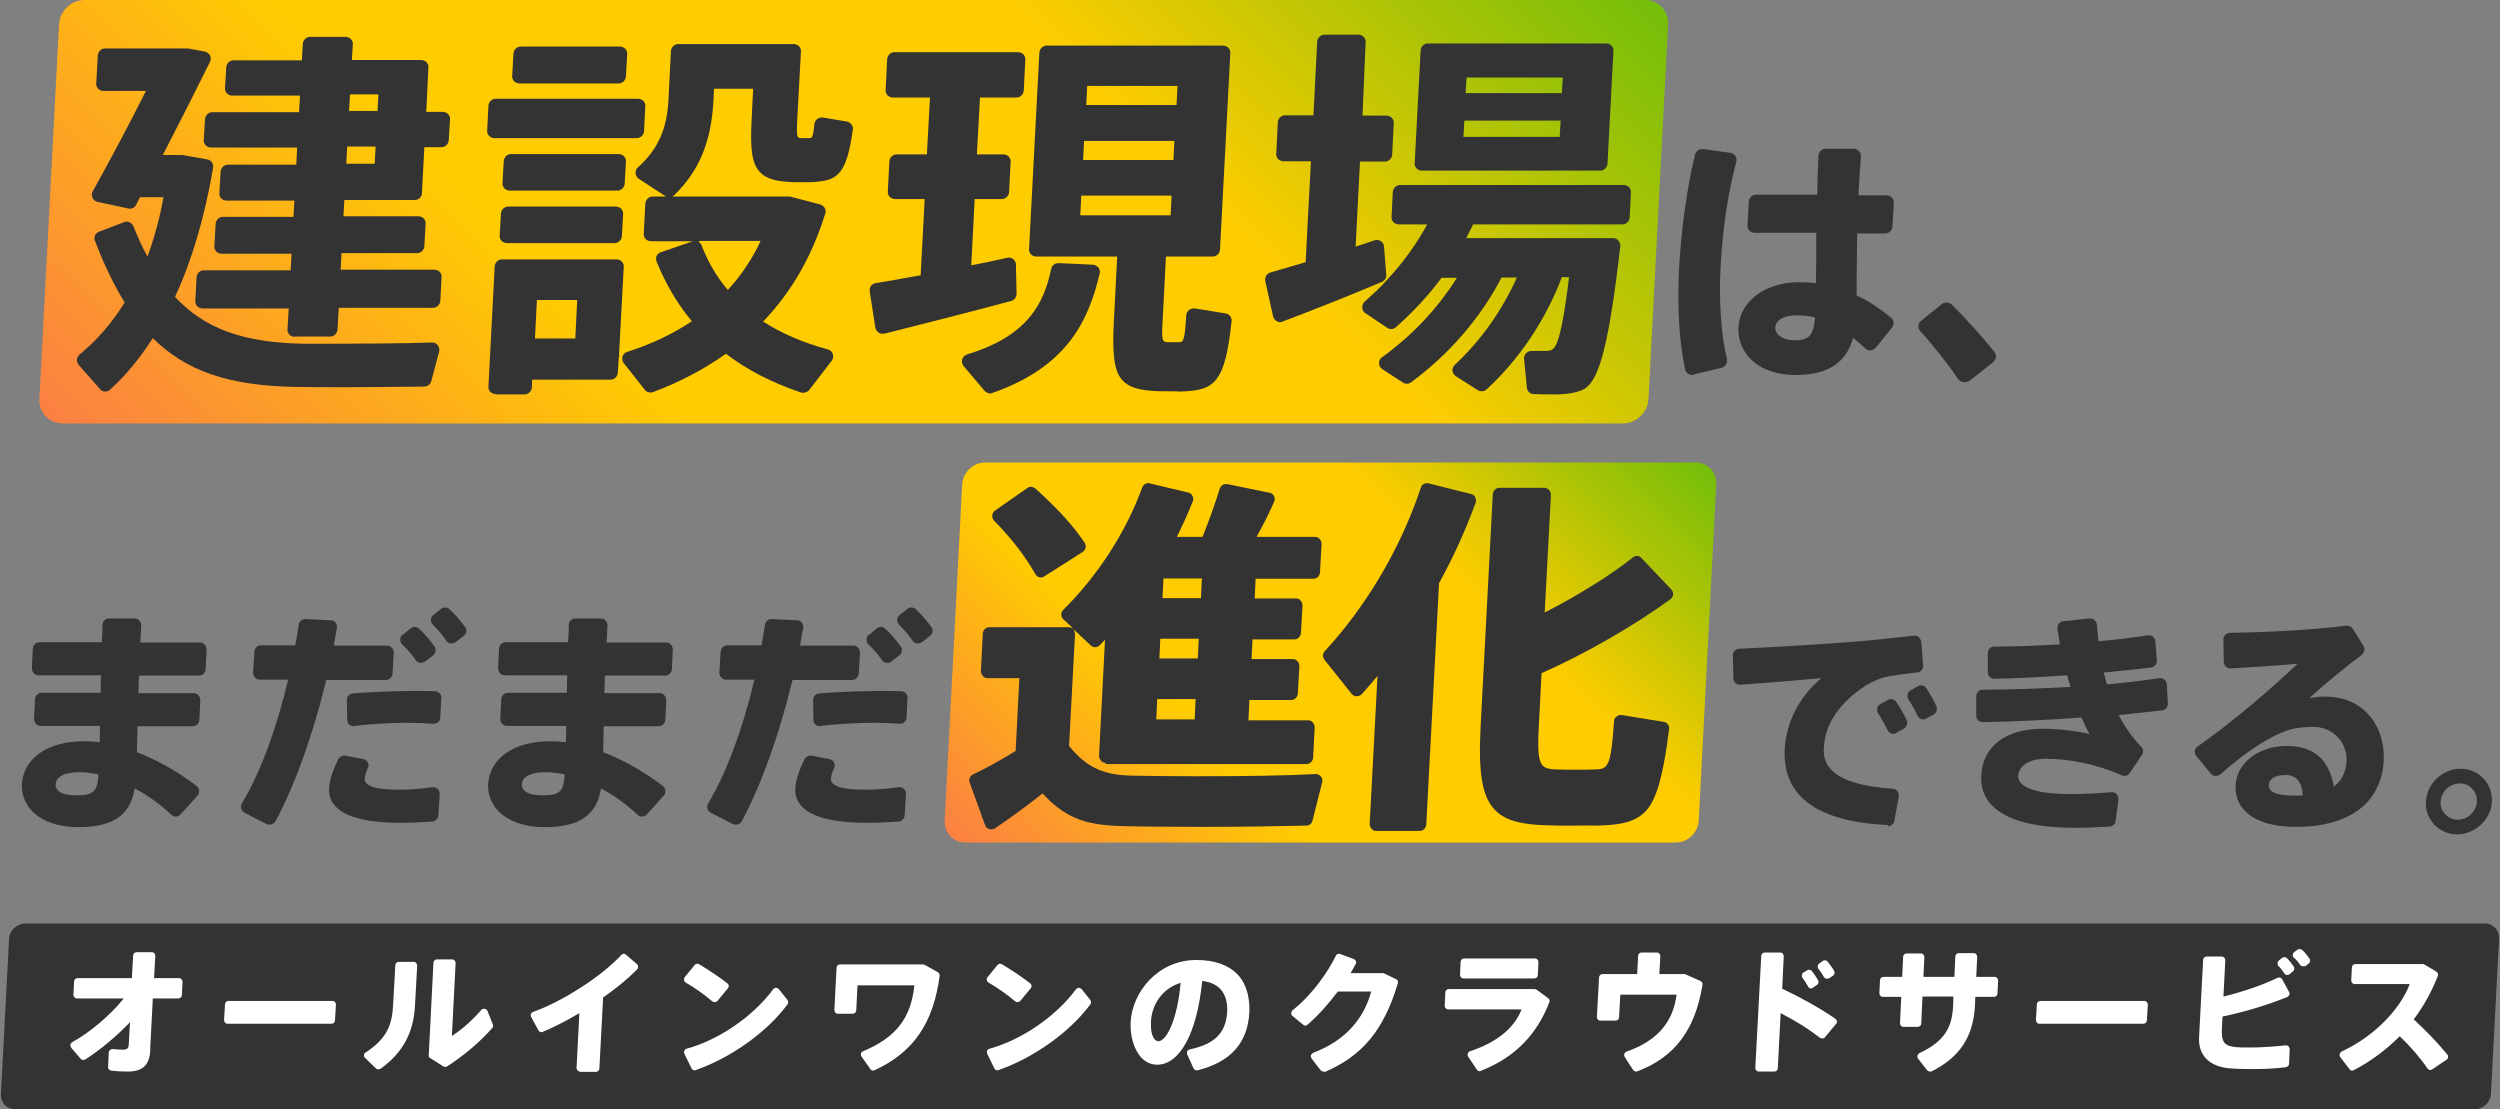 <?xml version="1.0" encoding="utf-8"?>
<!-- Generator: Adobe Illustrator 22.0.1, SVG Export Plug-In . SVG Version: 6.00 Build 0)  -->
<svg version="1.1" id="レイヤー_1" xmlns="http://www.w3.org/2000/svg" xmlns:xlink="http://www.w3.org/1999/xlink" x="0px"
	 y="0px" viewBox="0 0 800 355" style="enable-background:new 0 0 800 355;" xml:space="preserve">
<rect x="0" y="0" width="800" height="355" fill="#808080" stroke="none"/>
<style type="text/css">
	.st0{fill:url(#SVGID_1_);}
	.st1{fill:url(#SVGID_2_);}
	.st2{fill:#333333;}
	.st3{fill:#FFFFFF;}
</style>
<title>e-reverse.com</title>
<g>
	
		<linearGradient id="SVGID_1_" gradientUnits="userSpaceOnUse" x1="730.608" y1="298.968" x2="901.459" y2="118.655" gradientTransform="matrix(1 0 -5.247175e-02 1 -379.307 0)">
		<stop  offset="0" style="stop-color:#FB8043"/>
		<stop  offset="0.317" style="stop-color:#FFCC00"/>
		<stop  offset="0.681" style="stop-color:#FFCC00"/>
		<stop  offset="1" style="stop-color:#74BE0A"/>
	</linearGradient>
	<path class="st0" d="M543.6,262.6c-0.2,3.8-3.5,7-7.3,7H308.9c-3.8,0-6.8-3.1-6.6-7l5.6-107.6c0.2-3.8,3.5-7,7.3-7h227.4
		c3.8,0,6.8,3.1,6.6,7L543.6,262.6z"/>
	
		<linearGradient id="SVGID_2_" gradientUnits="userSpaceOnUse" x1="502.69" y1="229.592" x2="809.443" y2="-94.149" gradientTransform="matrix(1 0 -5.247175e-02 1 -379.307 0)">
		<stop  offset="0" style="stop-color:#FB8043"/>
		<stop  offset="0.317" style="stop-color:#FFCC00"/>
		<stop  offset="0.681" style="stop-color:#FFCC00"/>
		<stop  offset="1" style="stop-color:#74BE0A"/>
	</linearGradient>
	<path class="st1" d="M527.5,127.7c-0.2,4.3-3.9,7.8-8.2,7.8H20c-4.3,0-7.6-3.5-7.4-7.8L18.9,7.8C19.1,3.5,22.8,0,27.1,0h499.3
		c4.3,0,7.6,3.5,7.4,7.8L527.5,127.7z"/>
	<g>
		<g>
			<path class="st2" d="M25.1,264.7c-6.4,0-11.7-1.9-14.9-5.2c-2.2-2.4-3.3-5.3-3.2-8.4c0.4-8.4,8.2-13.9,19.8-13.9
				c1.7,0,3.4,0.1,5.1,0.3l0.1-5.2H13c-0.6,0-1.1-0.2-1.5-0.7c-0.4-0.4-0.6-1-0.6-1.6l0.3-6.3c0.1-1.1,1-2,2.1-2h18.9l0.1-5.6h-20
				c-0.6,0-1.1-0.2-1.5-0.7c-0.4-0.4-0.6-1-0.6-1.6l0.3-6.3c0.1-1.1,1-2,2.1-2h20c0.1-1.5,0.1-3,0.2-4.3l0-1.3c0-1.1,1-2,2.1-2h8.2
				c0.6,0,1.1,0.2,1.5,0.7c0.4,0.4,0.6,1,0.6,1.6c-0.1,1.7-0.2,3.5-0.3,5.4l19.1,0c0.6,0,1.1,0.2,1.5,0.7c0.4,0.4,0.6,1,0.6,1.6
				l-0.3,6.3c-0.1,1.1-1,2-2.1,2H44.5c-0.1,1.9-0.2,3.7-0.2,5.6l17.7,0c0.6,0,1.1,0.2,1.5,0.7s0.6,1,0.6,1.6l-0.3,6.3
				c-0.1,1.1-1,2-2.1,2H44l-0.2,8.3c6.3,2.4,13.1,6.2,19.1,10.8c0.5,0.4,0.8,0.9,0.8,1.5c0.1,0.6-0.1,1.2-0.5,1.6l-5.4,6
				c-0.4,0.4-0.9,0.7-1.5,0.7c0,0-0.1,0-0.1,0c-0.5,0-1-0.2-1.4-0.6c-3.5-3.3-7.5-6.2-11.7-8.4C42,258.4,39,264.7,25.1,264.7z
				 M25.5,247.1c-4.8,0-7.6,1.4-7.7,3.9c0,0.8,0.2,1.4,0.7,1.9c1,1.1,3.1,1.6,6.2,1.6c5.2,0,6.5-1.3,6.8-6.7
				C29.4,247.4,27.5,247.1,25.5,247.1z"/>
		</g>
		<g>
			<path class="st2" d="M86.2,263.9c-0.3,0-0.6-0.1-0.9-0.2l-7-3.6c-0.5-0.3-0.9-0.7-1.1-1.3c-0.2-0.6-0.1-1.2,0.2-1.7
				c5.9-9.8,11.2-24.2,14.8-39.6h-9.1c-0.6,0-1.1-0.2-1.5-0.7c-0.4-0.4-0.6-1-0.6-1.6l0.4-6.7c0.1-1.1,1-2,2.1-2h11
				c0.4-2.4,0.8-4.6,1.1-6.6c0.1-1,1-1.8,2.1-1.8c0,0,0.1,0,0.1,0l8.1,0.4c0.6,0,1.2,0.3,1.5,0.8c0.4,0.5,0.5,1.1,0.4,1.7
				c-0.3,1.6-0.6,3.6-1,5.6h17.1c0.6,0,1.1,0.2,1.5,0.7c0.4,0.4,0.6,1,0.6,1.6l-0.4,6.7c-0.1,1.1-1,2-2.1,2h-19.1
				c-4.2,17.4-10.1,33.9-16.3,45.3C87.7,263.6,86.9,263.9,86.2,263.9z M127.9,263.3c-7.1,0-16.4-0.9-20.5-5.2
				c-1.5-1.6-2.2-3.5-2.1-5.7c0.1-2.6,1.1-5.6,2.9-9.4c0.4-0.7,1.1-1.2,1.9-1.2c0.1,0,0.3,0,0.4,0l5.7,1.1c0.6,0.1,1.2,0.5,1.5,1.1
				c0.3,0.6,0.3,1.2,0,1.8c-0.6,1.3-0.9,2.4-1,3.4c0,0.6,0.2,1.1,0.6,1.5c1.3,1.4,4.7,2,11,2c3.1,0,6.6-0.3,10-0.8
				c0.1,0,0.2,0,0.3,0c0.5,0,1,0.2,1.4,0.5c0.5,0.4,0.7,1,0.7,1.7l-0.4,6.8c-0.1,1-0.9,1.9-1.9,2
				C135.1,263.1,131.7,263.3,127.9,263.3z M113.2,232.4c-0.5,0-1-0.2-1.4-0.5c-0.5-0.4-0.7-1-0.7-1.6L111,224c0-1.1,0.8-2,1.9-2.1
				c4.6-0.4,11-0.7,19-0.8c0,0,0,0,0,0c2.7,0,5.1,0,7.3,0.1c0.6,0,1.1,0.3,1.5,0.7c0.4,0.4,0.6,1,0.5,1.5l-0.3,6.2
				c0,0.6-0.3,1.1-0.7,1.5c-0.4,0.3-0.9,0.5-1.4,0.5c-0.1,0-0.1,0-0.2,0c-2.5-0.2-5.2-0.3-8.2-0.3c-3.6,0-10.7,0.2-16.9,1
				C113.3,232.3,113.2,232.4,113.2,232.4z M134.7,212.1c-0.1,0-0.2,0-0.3,0c-0.6-0.1-1.1-0.4-1.4-0.9c-1.3-1.9-2.6-3.4-4.3-5
				c-0.4-0.4-0.7-1-0.6-1.6c0-0.6,0.3-1.2,0.8-1.5l2.5-2c0.4-0.3,0.8-0.5,1.3-0.5c0.5,0,1,0.2,1.4,0.6c2,1.9,3.3,3.4,4.9,5.6
				c0.7,0.9,0.5,2.2-0.4,2.9l-2.6,2C135.6,212,135.1,212.1,134.7,212.1z M144.5,205.9c-0.1,0-0.2,0-0.3,0c-0.6-0.1-1.1-0.4-1.4-0.9
				c-1.3-1.9-2.6-3.4-4.3-5.1c-0.4-0.4-0.6-1-0.6-1.6c0-0.6,0.3-1.2,0.8-1.5l2.5-2c0.4-0.3,0.8-0.4,1.3-0.4c0.5,0,1,0.2,1.4,0.6
				c1.9,1.8,3.2,3.3,4.9,5.6c0.7,0.9,0.5,2.2-0.4,2.9l-2.6,2C145.4,205.7,145,205.9,144.5,205.9z"/>
		</g>
		<g>
			<path class="st2" d="M174.3,264.7c-6.4,0-11.7-1.9-14.9-5.2c-2.2-2.4-3.3-5.3-3.2-8.4c0.4-8.4,8.2-13.9,19.8-13.9
				c1.7,0,3.4,0.1,5.1,0.3l0.1-5.2h-19c-0.6,0-1.1-0.2-1.5-0.7c-0.4-0.4-0.6-1-0.6-1.6l0.3-6.3c0.1-1.1,1-2,2.1-2h18.9l0.1-5.6h-20
				c-0.6,0-1.1-0.2-1.5-0.7c-0.4-0.4-0.6-1-0.6-1.6l0.3-6.3c0.1-1.1,1-2,2.1-2h20c0.1-1.5,0.1-3,0.2-4.3l0-1.3c0-1.1,1-2,2.1-2h8.2
				c0.6,0,1.1,0.2,1.5,0.7c0.4,0.4,0.6,1,0.6,1.6c-0.1,1.7-0.2,3.5-0.3,5.4l19.1,0c0.6,0,1.1,0.2,1.5,0.7c0.4,0.4,0.6,1,0.6,1.6
				l-0.3,6.3c-0.1,1.1-1,2-2.1,2h-19.3c-0.1,1.9-0.2,3.7-0.2,5.6h17.7c0.6,0,1.1,0.2,1.5,0.7s0.6,1,0.6,1.6l-0.3,6.3
				c-0.1,1.1-1,2-2.1,2h-17.6l-0.2,8.3c6.3,2.4,13.1,6.2,19.1,10.8c0.5,0.4,0.8,0.9,0.8,1.5c0.1,0.6-0.1,1.2-0.5,1.6l-5.4,6
				c-0.4,0.4-0.9,0.7-1.5,0.7c0,0-0.1,0-0.1,0c-0.5,0-1-0.2-1.4-0.6c-3.5-3.3-7.5-6.2-11.7-8.4C191.3,258.4,188.2,264.7,174.3,264.7
				z M174.7,247.1c-4.8,0-7.6,1.4-7.7,3.9c0,0.8,0.2,1.4,0.7,1.9c1,1.1,3.1,1.6,6.2,1.6c5.2,0,6.5-1.3,6.8-6.7
				C178.6,247.4,176.7,247.1,174.7,247.1z"/>
		</g>
		<g>
			<path class="st2" d="M235.4,263.9c-0.3,0-0.6-0.1-0.9-0.2l-7-3.6c-0.5-0.3-0.9-0.7-1.1-1.3c-0.2-0.6-0.1-1.2,0.2-1.7
				c5.9-9.8,11.2-24.2,14.8-39.6h-9.1c-0.6,0-1.1-0.2-1.5-0.7s-0.6-1-0.6-1.6l0.4-6.7c0.1-1.1,1-2,2.1-2h11c0.4-2.4,0.8-4.6,1.1-6.6
				c0.1-1,1-1.8,2.1-1.8c0,0,0.1,0,0.1,0l8.1,0.4c0.6,0,1.2,0.3,1.5,0.8c0.4,0.5,0.5,1.1,0.4,1.7c-0.3,1.6-0.6,3.6-1,5.6l17.1,0
				c0.6,0,1.1,0.2,1.5,0.7c0.4,0.4,0.6,1,0.6,1.6l-0.4,6.7c-0.1,1.1-1,2-2.1,2h-19.1c-4.2,17.4-10.1,33.9-16.3,45.3
				C236.9,263.6,236.1,263.9,235.4,263.9z M277.1,263.3c-7.1,0-16.4-0.9-20.5-5.2c-1.5-1.6-2.2-3.5-2.1-5.7c0.1-2.6,1.1-5.6,2.9-9.4
				c0.4-0.7,1.1-1.2,1.9-1.2c0.1,0,0.3,0,0.4,0l5.7,1.1c0.6,0.1,1.2,0.5,1.5,1.1c0.3,0.6,0.3,1.2,0,1.8c-0.6,1.3-0.9,2.4-1,3.4
				c0,0.6,0.2,1.1,0.6,1.5c1.3,1.4,4.7,2,11,2c3.1,0,6.6-0.3,10-0.8c0.1,0,0.2,0,0.3,0c0.5,0,1,0.2,1.4,0.5c0.5,0.4,0.7,1,0.7,1.7
				l-0.4,6.8c-0.1,1-0.9,1.9-1.9,2C284.3,263.1,280.9,263.3,277.1,263.3z M262.4,232.4c-0.5,0-1-0.2-1.4-0.5c-0.5-0.4-0.7-1-0.7-1.6
				l-0.1-6.3c0-1.1,0.8-2,1.9-2.1c4.6-0.4,11-0.7,19-0.8c0,0,0,0,0,0c2.7,0,5.1,0,7.3,0.1c0.6,0,1.1,0.3,1.5,0.7
				c0.4,0.4,0.6,1,0.5,1.5l-0.3,6.2c0,0.6-0.3,1.1-0.7,1.5c-0.4,0.3-0.9,0.5-1.4,0.5c-0.1,0-0.1,0-0.2,0c-2.5-0.2-5.2-0.3-8.2-0.3
				c-3.6,0-10.7,0.2-16.9,1C262.5,232.3,262.4,232.4,262.4,232.4z M283.9,212.1c-0.1,0-0.2,0-0.3,0c-0.6-0.1-1.1-0.4-1.4-0.9
				c-1.3-1.9-2.6-3.4-4.3-5c-0.4-0.4-0.7-1-0.6-1.6c0-0.6,0.3-1.2,0.8-1.5l2.5-2c0.4-0.3,0.8-0.5,1.3-0.5c0.5,0,1,0.2,1.4,0.6
				c2,1.9,3.3,3.4,4.9,5.6c0.7,0.9,0.5,2.2-0.4,2.9l-2.6,2C284.8,212,284.4,212.1,283.9,212.1z M293.7,205.9c-0.1,0-0.2,0-0.3,0
				c-0.6-0.1-1.1-0.4-1.4-0.9c-1.3-1.9-2.6-3.4-4.3-5.1c-0.4-0.4-0.6-1-0.6-1.6c0-0.6,0.3-1.2,0.8-1.5l2.5-2
				c0.4-0.3,0.8-0.4,1.3-0.4c0.5,0,1,0.2,1.4,0.6c1.9,1.8,3.2,3.3,4.9,5.6c0.7,0.9,0.5,2.2-0.4,2.9l-2.6,2
				C294.6,205.7,294.2,205.9,293.7,205.9z"/>
		</g>
		<g>
			<path class="st2" d="M317.1,265.4c-0.2,0-0.4,0-0.6-0.1c-0.6-0.2-1.1-0.7-1.3-1.3c-1.6-4.5-3.3-9.1-4.9-13.6
				c-0.4-1,0.1-2.1,1.1-2.6c4.2-2,8.8-4.5,13.6-7.5l1.2-23.3h-10.2c-0.6,0-1.1-0.2-1.5-0.7c-0.4-0.4-0.6-1-0.6-1.6l0.6-12
				c0.1-1.1,1-2,2.1-2h25.3c0.6,0,1.1,0.2,1.5,0.7c0.4,0.4,0.6,1,0.6,1.6l-1.9,35.7c6.1,7.6,12,9.2,19.5,9.5
				c5.2,0.1,13.1,0.2,21.6,0.2c15.1,0,28.9-0.2,37.8-0.7c0,0,0.1,0,0.1,0c0.6,0,1.2,0.3,1.6,0.8c0.4,0.5,0.6,1.2,0.4,1.8l-3.1,12.3
				c-0.2,0.9-1,1.6-2,1.6c-8.5,0.2-21.1,0.4-33.7,0.4c-10.9,0-20.3-0.1-26.5-0.3c-11.2-0.4-17.3-3-24.2-10.4
				c-5.5,4.4-10.8,8.2-15.4,11.3C317.9,265.3,317.5,265.4,317.1,265.4z M353.8,244.1c-0.6,0-1.1-0.2-1.5-0.7s-0.6-1-0.6-1.6
				l1.9-37.1c-0.6,0.6-1.1,1.2-1.7,1.8c-0.4,0.4-1,0.6-1.5,0.6c-0.5,0-1-0.2-1.4-0.6l-5.1-4.8c-0.5-0.2-0.8-0.6-1-1.1l-2.6-2.4
				c-0.4-0.4-0.7-0.9-0.7-1.5c0-0.6,0.2-1.1,0.6-1.5c11.1-11,20.1-24.9,25.3-39.2c0.3-0.8,1.1-1.4,2-1.4c0.2,0,0.3,0,0.5,0.1
				l12.2,2.9c0.6,0.1,1.1,0.5,1.4,1.1c0.3,0.5,0.3,1.2,0.1,1.7c-1.4,3.6-3.1,7.3-5.1,11.4h8.2c2.1-5.2,4.1-10.8,5.5-15.4
				c0.3-0.9,1.1-1.5,2-1.5c0.1,0,0.3,0,0.4,0l13.6,2.8c0.6,0.1,1.2,0.5,1.4,1.1c0.3,0.6,0.3,1.2,0,1.8c-1.8,4.1-3.7,7.8-5.6,11.2
				l18.7,0c0.6,0,1.1,0.2,1.5,0.7c0.4,0.4,0.6,1,0.6,1.6l-0.5,9.1c-0.1,1.1-1,2-2.1,2h-18.5l-0.3,6.3h13.2c0.6,0,1.1,0.2,1.5,0.7
				c0.4,0.4,0.6,1,0.6,1.6l-0.5,8.8c-0.1,1.1-1,2-2.1,2h-13.4l-0.3,6.3h13.2c0.6,0,1.1,0.2,1.5,0.7c0.4,0.4,0.6,1,0.6,1.6l-0.5,8.8
				c-0.1,1.1-1,2-2.1,2h-13.4l-0.3,6.5h19.1c0.6,0,1.1,0.2,1.5,0.7c0.4,0.4,0.6,1,0.6,1.6l-0.5,9.7c-0.1,1.1-1,2-2.1,2H353.8z
				 M370.3,223.7l-0.3,6.5l12.3,0l0.3-6.5L370.3,223.7z M371.3,204.4l-0.3,6.3h12.3l0.3-6.3L371.3,204.4z M372.3,185.1l-0.3,6.3
				h12.3l0.3-6.3L372.3,185.1z M333.1,184.8c-0.2,0-0.3,0-0.5-0.1c-0.6-0.1-1-0.5-1.3-1c-3.1-5.5-7.5-11.3-13.2-17.1
				c-0.4-0.4-0.6-1-0.6-1.7c0.1-0.6,0.4-1.2,0.9-1.5l10.3-7.2c0.4-0.3,0.8-0.4,1.2-0.4c0.5,0,1,0.2,1.4,0.5
				c7.2,6.5,12.2,12,15.8,17.4c0.3,0.5,0.4,1,0.3,1.6c-0.1,0.5-0.5,1-0.9,1.3l-12.1,7.7C333.9,184.7,333.5,184.8,333.1,184.8z"/>
		</g>
		<g>
			<path class="st2" d="M440.4,265.9c-0.6,0-1.1-0.2-1.5-0.7c-0.4-0.4-0.6-1-0.6-1.6l2.5-47.3c-1.7,2.1-3.5,4.1-5,5.8
				c-0.4,0.4-1,0.7-1.6,0.7c0,0,0,0-0.1,0c-0.6,0-1.2-0.3-1.6-0.8l-8.7-10.9c-0.6-0.8-0.6-2,0.1-2.7c13.5-14.6,24.4-33.2,30.8-52.4
				c0.3-0.9,1.1-1.4,2-1.4c0.2,0,0.3,0,0.5,0.1l13.6,3.4c0.6,0.1,1.1,0.5,1.3,1.1s0.3,1.1,0.1,1.7c-3.3,8.9-7.2,17.6-11.7,25.7
				l-4.1,77.3c-0.1,1.1-1,2-2.1,2H440.4z M503,264.2c-2.8,0-5.5,0-7.8-0.1c-8.9-0.2-13.8-1.7-17-5.1c-3.9-4.2-5.2-11.7-4.4-26.6
				l3.9-74.3c0.1-1.1,1-2,2.1-2h14.4c0.6,0,1.1,0.2,1.5,0.7c0.4,0.4,0.6,1,0.6,1.6l-2,37.6c11.1-5.7,21.3-12.1,28.2-17.6
				c0.4-0.3,0.8-0.5,1.3-0.5c0.6,0,1.1,0.2,1.5,0.7l9.5,10c0.4,0.4,0.6,1,0.6,1.6s-0.4,1.1-0.8,1.5c-11.6,8.5-27.8,17.8-41.3,23.7
				l-0.9,17.3c-0.4,7.6-0.1,10.9,1.3,12.3c0.9,0.9,2.1,1.1,3.8,1.2c2,0.1,4.3,0.1,6.6,0.1c2.4,0,4.7,0,6.6-0.1
				c4-0.1,4.8-1.3,5.8-15.4c0-0.6,0.3-1.1,0.8-1.5c0.4-0.3,0.8-0.5,1.3-0.5c0.1,0,0.2,0,0.3,0l13.5,2.2c1.1,0.2,1.9,1.2,1.7,2.3
				c-1.5,12-3.2,20.4-6.5,25.1c-3.3,4.5-8.4,5.6-16.5,5.8C508.6,264.1,505.8,264.2,503,264.2z"/>
		</g>
		<g>
			<path class="st2" d="M604,264c-13.4-0.6-22.9-3.8-28.1-9.5c-3.5-3.8-5.1-8.8-4.8-14.7c0.5-8.7,4.5-16.6,11.7-22.8
				c-6.3,0.6-16.9,1.5-25.9,2.1c0,0-0.1,0-0.1,0c-0.5,0-1-0.2-1.4-0.5c-0.4-0.4-0.7-0.9-0.7-1.5l-0.2-7.4c0-1.1,0.9-2.1,2-2.1
				c11.2-0.5,28.8-1.6,36-2.2c6.4-0.5,14.1-1.3,20-2c0.1,0,0.2,0,0.2,0c0.5,0,1,0.2,1.3,0.5c0.4,0.4,0.7,0.9,0.8,1.5l0.6,7.6
				c0.1,1.1-0.8,2.1-1.9,2.2c-3.9,0.4-8.5,1-10.8,1.6c-1.3,0.3-4.5,1.8-5.7,2.6c-8.6,5.7-13,12.3-13.4,20.1
				c-0.1,2.7,0.6,4.9,2.3,6.7c3.2,3.5,9.8,5.5,19.8,6.2c0.6,0,1.1,0.3,1.5,0.8c0.4,0.5,0.5,1.1,0.4,1.7l-1.4,7.8
				c-0.2,1-1.1,1.7-2.1,1.7C604.1,264,604.1,264,604,264z M605.9,234.8c-0.2,0-0.4,0-0.7-0.1c-0.5-0.2-1-0.6-1.2-1.1
				c-0.8-1.7-1.8-3.5-3-5.3c-0.3-0.5-0.4-1.1-0.3-1.7c0.1-0.6,0.5-1,1-1.3l2.4-1.3c0.3-0.2,0.7-0.3,1-0.3c0.7,0,1.3,0.3,1.7,0.9
				c1.2,1.8,2.4,3.8,3.3,5.8c0.5,1,0.1,2.2-0.9,2.8l-2.4,1.3C606.6,234.7,606.3,234.8,605.9,234.8z M615.5,230.2
				c-0.2,0-0.5,0-0.7-0.1c-0.5-0.2-1-0.6-1.2-1.1c-0.8-1.7-1.7-3.4-2.9-5.2c-0.3-0.5-0.4-1.1-0.3-1.6c0.1-0.6,0.5-1,1-1.3l2.3-1.3
				c0.3-0.2,0.7-0.3,1-0.3c0.7,0,1.3,0.3,1.7,0.9c1.1,1.7,2.3,3.7,3.2,5.7c0.5,1,0.1,2.2-0.9,2.8l-2.4,1.3
				C616.1,230.1,615.8,230.2,615.5,230.2z"/>
		</g>
		<g>
			<path class="st2" d="M664.3,264.9c-13.3,0-22.4-2.4-27-7.3c-2.4-2.5-3.5-5.7-3.3-9.5c0.5-9.3,7.8-14.9,19.7-14.9
				c5,0,10.9,0.7,14.9,1.7c-0.9-1.7-1.7-3.4-2.5-5.3c-10.7,0.8-21.9,1.3-31.6,1.5c0,0,0,0,0,0c-0.5,0-1.1-0.2-1.5-0.6
				c-0.4-0.4-0.6-0.9-0.6-1.5l0-6.2c0-0.6,0.2-1.1,0.6-1.5c0.4-0.4,0.9-0.6,1.5-0.6c9.1,0,18.8-0.4,28.1-0.9
				c-0.4-1.2-0.8-2.4-1.1-3.7c-9.1,0.6-16.7,1-23.3,1.1c0,0,0,0,0,0c-0.5,0-1.1-0.2-1.5-0.6c-0.4-0.4-0.6-0.9-0.6-1.5l0-6.1
				c0-0.6,0.2-1.1,0.6-1.5c0.4-0.4,0.9-0.6,1.5-0.6c6.8,0,14.1-0.3,21-0.7c-0.3-1.7-0.6-3.4-0.8-5c-0.1-0.6,0.1-1.1,0.4-1.6
				c0.3-0.5,0.9-0.7,1.4-0.8l8.5-0.9c0.1,0,0.1,0,0.2,0c0.5,0,1,0.2,1.3,0.5c0.4,0.4,0.7,0.9,0.8,1.4c0.2,1.9,0.3,3.8,0.5,5.4
				c5.9-0.5,11.2-1.2,15.8-1.9c0.1,0,0.2,0,0.3,0c0.5,0,0.9,0.2,1.3,0.4c0.5,0.4,0.7,0.9,0.8,1.5l0.5,6.1c0.1,1.1-0.7,2.1-1.8,2.3
				c-4.8,0.6-10.1,1.1-15.2,1.6c0.2,0.6,0.3,1.2,0.5,1.9c0.2,0.6,0.3,1.3,0.5,1.9c6.3-0.6,11.8-1.2,16.8-2c0.1,0,0.2,0,0.3,0
				c0.5,0,0.9,0.2,1.3,0.5c0.5,0.4,0.7,0.9,0.8,1.5l0.3,6.1c0.1,1.1-0.7,2.1-1.8,2.2c-4.5,0.5-9.3,1.1-13.9,1.5
				c2,3.9,4.4,7.3,7.2,10.2c0.7,0.7,0.8,1.8,0.2,2.6l-3.9,5.8c-0.4,0.6-1.1,0.9-1.7,0.9c-0.3,0-0.6-0.1-0.8-0.2
				c-7.7-3.4-16.5-5.3-24.3-5.3c-6.3,0-8.7,2.9-8.9,5.5c0,0.9,0.3,1.7,1,2.4c1.5,1.6,5.4,3.4,15.7,3.4c4,0,8.6-0.2,13.1-0.6
				c0.1,0,0.1,0,0.2,0c0.6,0,1.1,0.2,1.5,0.6c0.4,0.5,0.6,1.1,0.6,1.7l-0.9,6.9c-0.1,1-0.9,1.7-1.9,1.8
				C671.5,264.7,667.7,264.9,664.3,264.9z"/>
		</g>
		<g>
			<path class="st2" d="M734.8,264.6c-7.6,0-13.3-1.8-16.5-5.2c-2.1-2.2-3.1-5-2.9-8.2c0.4-7.1,7.4-12.5,16.4-12.5
				c8.6,0,13.6,4.4,15,13c2.5-1.8,3.9-4.5,4.1-8.2c0.1-2.8-0.8-5.5-2.8-7.6c-2-2.1-4.8-3.3-7.9-3.3c-1.8,0-5.3,0.2-7.5,0.9
				c-7.6,2.3-16.3,9.1-22.2,14.3c-0.4,0.3-0.9,0.5-1.4,0.5c-0.1,0-0.1,0-0.2,0c-0.6,0-1.1-0.3-1.5-0.8l-4.6-5.6
				c-0.4-0.5-0.5-1-0.5-1.6c0.1-0.6,0.4-1.1,0.9-1.4c11.6-8.1,24.4-19.2,32-26.5c-5.4,0.5-14,1.1-21.4,1.5c0,0-0.1,0-0.1,0
				c-0.5,0-1-0.2-1.4-0.6c-0.4-0.4-0.7-0.9-0.7-1.5l-0.1-7.2c0-1.2,0.9-2.1,2.1-2.1c10.3-0.1,26.8-0.9,37.2-2.3c0.1,0,0.2,0,0.3,0
				c0.7,0,1.4,0.4,1.8,1l3.4,5.5c0.6,0.9,0.3,2.1-0.5,2.8c-5.7,4.3-12.5,9.9-16.8,13.9c1.6-0.3,3.2-0.5,5-0.5
				c5.6,0,10.3,1.9,13.7,5.5c3.5,3.7,5.3,9,5.1,14.7C762.2,256.8,751.9,264.6,734.8,264.6z M731.4,248c-3.9,0-5.3,1.6-5.4,3.1
				c0,0.7,0.2,1.3,0.6,1.8c1.1,1.1,3.6,1.7,7.6,1.7c0.9,0,1.8,0,2.7-0.1C736.6,250.1,734.8,248,731.4,248z"/>
		</g>
		<g>
			<path class="st2" d="M786.3,267c-2.8,0-5.4-1.1-7.3-3.1c-1.9-2-2.9-4.6-2.7-7.4c0.3-5.8,5.3-10.5,11.1-10.5
				c2.8,0,5.4,1.1,7.3,3.1c1.9,2,2.8,4.6,2.7,7.5l0,0.1C797.1,262.2,792,267,786.3,267z M787.1,250.7c-3.2,0-5.9,2.6-6.1,5.8l0,0.1
				c-0.1,1.5,0.4,2.9,1.5,4c1,1.1,2.5,1.7,4,1.7c3.2,0,5.9-2.6,6.1-5.8c0.1-1.5-0.4-3-1.5-4.1C790.1,251.3,788.7,250.7,787.1,250.7z
				"/>
		</g>
	</g>
	<g>
		<g>
			<path class="st2" d="M33.6,125.3c-0.6,0-1.2-0.3-1.6-0.8l-6.8-7.7c-0.4-0.5-0.6-1.1-0.6-1.7c0.1-0.6,0.4-1.2,0.8-1.6
				c5.5-4.5,10.4-10.1,14.5-16.7c-3.4-5.5-6.6-12.1-9.5-19.7c-0.5-1.2,0.1-2.6,1.4-3l7.9-3c0.3-0.1,0.6-0.2,0.8-0.2
				c0.9,0,1.8,0.6,2.2,1.5c1.4,3.5,2.8,6.7,4.5,9.7c2.3-6.3,4-12.7,5.1-19h-7.5l-1.2,2.4c-0.4,0.8-1.2,1.3-2.1,1.3
				c-0.2,0-0.3,0-0.5-0.1l-9.8-2.1c-0.7-0.2-1.3-0.6-1.6-1.3c-0.3-0.7-0.3-1.5,0.1-2.1c4.6-8.3,11.3-20.7,17-32.1H33.1
				c-0.6,0-1.3-0.3-1.7-0.7c-0.4-0.5-0.7-1.1-0.6-1.7l0.5-9c0.1-1.2,1.1-2.2,2.3-2.2h26.2c0.1,0,0.3,0,0.4,0l5.3,1
				c0.7,0.1,1.3,0.6,1.7,1.2c0.3,0.7,0.3,1.4,0,2.1c-3.8,7.7-8.7,17.4-15.1,29.8h5.8c0.1,0,0.3,0,0.4,0l8,1.4
				c1.3,0.2,2.1,1.4,1.9,2.7C65.5,69.3,61.5,83.2,56,95c9.5,10.2,21.9,14.7,41.5,15c1.7,0,4.5,0,8.1,0c8.6,0,24.4-0.1,32.6-0.4
				c0,0,0.1,0,0.1,0c0.7,0,1.4,0.3,1.8,0.9c0.5,0.6,0.6,1.3,0.4,2.1L138,122c-0.3,1-1.2,1.7-2.2,1.7c-6.9,0.1-20.4,0.2-24.4,0.2
				c-7.4,0-14,0-17.2-0.1c-21.1-0.4-34.7-5.1-45.3-15.6c-4.2,6.5-8.6,11.9-13.7,16.5c-0.4,0.4-1,0.6-1.6,0.6
				C33.7,125.3,33.6,125.3,33.6,125.3z M94.3,107.8c-0.6,0-1.3-0.3-1.7-0.7c-0.4-0.5-0.7-1.1-0.6-1.7l0.4-6.7H64.8
				c-0.6,0-1.3-0.3-1.7-0.7c-0.4-0.5-0.7-1.1-0.6-1.7l0.4-7.6c0.1-1.2,1.1-2.2,2.3-2.2H93l0.3-5.3H70.9c-0.6,0-1.3-0.3-1.7-0.7
				c-0.4-0.5-0.7-1.1-0.6-1.7l0.4-7.2c0.1-1.2,1.1-2.2,2.3-2.2h22.6l0.3-5.2H72.5c-0.6,0-1.3-0.3-1.7-0.7c-0.4-0.5-0.7-1.1-0.6-1.7
				l0.4-6.9c0.1-1.2,1.1-2.2,2.3-2.2h21.9l0.3-5.5H67.5c-0.6,0-1.3-0.3-1.7-0.7c-0.4-0.5-0.7-1.1-0.6-1.7l0.4-6.7
				c0.1-1.2,1.1-2.2,2.3-2.2h27.8l0.3-5.3H74.3c-0.6,0-1.3-0.3-1.7-0.7c-0.4-0.5-0.7-1.1-0.6-1.7l0.4-6.7c0.1-1.2,1.1-2.2,2.3-2.2
				h21.9l0.3-5.3c0.1-1.2,1.1-2.2,2.3-2.2h11.4c0.6,0,1.3,0.3,1.7,0.7c0.4,0.5,0.7,1.1,0.6,1.7l-0.3,5l22.2,0c0.6,0,1.3,0.3,1.7,0.7
				c0.4,0.5,0.7,1.1,0.6,1.7l-0.7,14.2h5.3c0.6,0,1.3,0.3,1.7,0.7c0.4,0.5,0.7,1.1,0.6,1.7l-0.4,6.7c-0.1,1.2-1.1,2.2-2.3,2.2h-5.5
				l-0.8,14.8C135,63,134,64,132.7,64h-22.5l-0.3,5.2h24c0.6,0,1.3,0.3,1.7,0.7c0.4,0.5,0.7,1.1,0.6,1.7l-0.4,7.2
				c-0.1,1.2-1.1,2.2-2.3,2.2h-24.2l-0.3,5.3h30c0.6,0,1.3,0.3,1.7,0.7s0.7,1.1,0.6,1.7l-0.4,7.6c-0.1,1.2-1.1,2.2-2.3,2.2h-30.2
				l-0.4,7c-0.1,1.2-1.1,2.2-2.3,2.2H94.3z M111.1,46.9l-0.3,5.5h9.1l0.3-5.5L111.1,46.9z M112,30.2l-0.3,5.3h9.1l0.3-5.3L112,30.2z
				"/>
		</g>
		<g>
			<path class="st2" d="M158.6,126.1c-0.6,0-1.3-0.3-1.7-0.7c-0.4-0.5-0.7-1.1-0.6-1.7l2-38.5c0.1-1.2,1.1-2.2,2.3-2.2h36.7
				c0.6,0,1.3,0.3,1.7,0.7c0.4,0.5,0.7,1.1,0.6,1.7l-1.5,28c0.1,0.4,0,0.7-0.1,1.1l-0.3,4.8c-0.1,1.2-1.1,2.2-2.3,2.2h-25.1
				l-0.1,2.5c-0.1,1.2-1.1,2.2-2.3,2.2H158.6z M171.8,96l-0.6,12.3h12.9l0.6-12.3L171.8,96z M257,125.7c-0.2,0-0.5,0-0.7-0.1
				c-9.4-3.2-17.2-7.2-24-12.4c-6.9,4.9-14.8,9.1-23.4,12.3c-0.3,0.1-0.5,0.1-0.8,0.1c-0.7,0-1.4-0.3-1.8-0.9l-6.7-8.5
				c-0.5-0.6-0.6-1.4-0.4-2.1c0.2-0.7,0.8-1.3,1.5-1.5c7.6-2.4,14.5-5.7,20.7-9.8c-4.7-5.6-8.4-12-11.3-19.1c-0.2-0.6-0.2-1.3,0-1.8
				c0.3-0.6,0.8-1,1.4-1.2c0,0,10.2-3.5,10.2-3.5c0,0-13.4,0-13.4,0c-0.6,0-1.3-0.3-1.7-0.7c-0.4-0.5-0.7-1.1-0.6-1.7l0.5-9.7
				c0.1-1.2,1.1-2.2,2.3-2.2h4.4c0,0,0,0,0,0c-0.1-0.1-0.2-0.1-0.4-0.2l-8.4-5.5c-0.6-0.4-1-1.1-1-1.8c-0.1-0.7,0.2-1.4,0.8-1.9
				c6.3-5.7,9.2-12.1,9.7-21.4l0.8-15.8c0.1-1.2,1.1-2.2,2.3-2.2H254c0.6,0,1.3,0.3,1.7,0.7c0.4,0.5,0.7,1.1,0.6,1.7l-1.2,22.2
				c-0.1,2.8-0.2,4.7,0.3,5.2c0.2,0.3,0.6,0.3,0.9,0.3h2.6c0.9,0,1.3,0,1.7-4.5c0.1-0.7,0.4-1.2,0.9-1.6c0.4-0.3,0.9-0.5,1.4-0.5
				c0.1,0,0.3,0,0.4,0l7.7,1.3c1.2,0.2,2.1,1.4,1.9,2.6c-1,7.2-2.2,11.1-4,13.4c-2,2.6-4.9,3.2-9.6,3.4c0,0-5.5,0-5.5,0
				c-5.7-0.2-8.8-1.2-10.7-3.3c-2.4-2.6-3.1-7-2.6-16.3l0.5-10.3h-12.5l-0.2,3.9c-0.7,13-4.5,22.3-12.5,30.1
				c-0.2,0.2-0.4,0.3-0.6,0.4c0,0,0.1,0,0.1,0.1l37.3,0c0.2,0,0.4,0,0.6,0.1l9.2,2.4c0.6,0.2,1.1,0.6,1.5,1.1
				c0.3,0.6,0.4,1.2,0.2,1.8c-4.3,13.8-10.8,25.1-19.9,34.6c5.9,3.8,12.9,6.8,20.7,8.9c0.8,0.2,1.4,0.8,1.6,1.5
				c0.3,0.7,0.1,1.6-0.4,2.2l-7.3,9.5C258.4,125.3,257.7,125.7,257,125.7z M223.5,77.3c0.4,0.3,0.8,0.7,1,1.2
				c2,5.2,4.7,9.9,8.4,14.3c4.3-4.7,7.8-9.9,10.5-15.7H224C223.9,77.2,223.7,77.3,223.5,77.3z M162.2,77.8c-0.6,0-1.3-0.3-1.7-0.7
				c-0.4-0.5-0.7-1.1-0.6-1.7l0.4-7.1c0.1-1.2,1.1-2.2,2.3-2.2h34.5c0.6,0,1.3,0.3,1.7,0.7c0.4,0.5,0.7,1.1,0.6,1.7l-0.4,7.1
				c-0.1,1.2-1.1,2.2-2.3,2.2H162.2z M163.1,61c-0.6,0-1.3-0.3-1.7-0.7c-0.4-0.5-0.7-1.1-0.6-1.7l0.4-7.1c0.1-1.2,1.1-2.2,2.3-2.2
				H198c0.6,0,1.3,0.3,1.7,0.7c0.4,0.5,0.7,1.1,0.6,1.7l-0.4,7.1c-0.1,1.2-1.1,2.2-2.3,2.2H163.1z M158.2,44.2
				c-0.6,0-1.3-0.3-1.7-0.7c-0.4-0.5-0.7-1.1-0.6-1.7l0.4-8c0.1-1.2,1.1-2.2,2.3-2.2h45.6c0.6,0,1.3,0.3,1.7,0.7
				c0.4,0.5,0.7,1.1,0.6,1.7l-0.4,8c-0.1,1.2-1.1,2.2-2.3,2.2H158.2z M166.2,26.7c-0.6,0-1.3-0.3-1.7-0.7c-0.4-0.5-0.7-1.1-0.6-1.7
				l0.4-7.2c0.1-1.2,1.1-2.2,2.3-2.2h31.8c0.6,0,1.3,0.3,1.7,0.7c0.4,0.5,0.7,1.1,0.6,1.7l-0.4,7.2c-0.1,1.2-1.1,2.2-2.3,2.2H166.2z
				"/>
		</g>
		<g>
			<path class="st2" d="M316.9,125.9c-0.7,0-1.3-0.3-1.8-0.8l-6.7-7.9c-0.5-0.6-0.7-1.4-0.5-2.2c0.2-0.8,0.8-1.3,1.6-1.6
				c19.8-6,24.6-16.7,26.9-27.4c0.2-1.1,1.2-1.8,2.3-1.8c0,0,0.1,0,0.1,0l10.9,0.5c0.7,0,1.3,0.4,1.8,0.9c0.4,0.6,0.6,1.3,0.4,1.9
				c-3.5,14.8-10.1,29.7-34.2,38.2C317.4,125.9,317.2,125.9,316.9,125.9z M371.1,125.2c-6.5-0.2-9.8-1.2-11.9-3.5
				c-2.6-2.8-3.3-7.8-2.8-18.3l1.1-21.3h-25.9c-0.6,0-1.3-0.3-1.7-0.7c-0.4-0.5-0.7-1.1-0.6-1.7l3.3-62.9c0.1-1.2,1.1-2.2,2.3-2.2
				h56.5c0.6,0,1.3,0.3,1.7,0.7c0.4,0.5,0.7,1.1,0.6,1.7l-3.3,62.9c-0.1,1.2-1.1,2.2-2.3,2.2h-15l-1.1,21.3c-0.2,3.5-0.2,5,0.4,5.7
				c0.3,0.3,0.7,0.4,1.1,0.4h3.9c0.7,0,1.1-0.1,1.5-1.7c0.3-1.3,0.5-3.5,0.7-6.9c0-0.7,0.4-1.3,0.9-1.7c0.4-0.3,0.9-0.5,1.5-0.5
				c0.1,0,0.2,0,0.4,0l9.8,1.6c1.2,0.2,2.1,1.3,1.9,2.6c-1.1,10-2.4,15.1-4.6,18.1c-2.4,3.4-6,4.1-11.7,4.3c0,0-0.1,0-0.1,0
				C377.7,125.2,371.1,125.2,371.1,125.2z M346,62.6l-0.3,6.3h28.9l0.3-6.3L346,62.6z M346.9,45.1l-0.3,6.1l28.9,0l0.3-6.1
				L346.9,45.1z M347.9,27.5l-0.3,6.1h28.9l0.3-6.1L347.9,27.5z M282.4,106.8c-0.5,0-0.9-0.1-1.3-0.4c-0.5-0.4-0.9-0.9-1-1.6
				l-1.8-11.6c-0.1-0.6,0.1-1.2,0.4-1.7c0.4-0.5,0.9-0.8,1.5-0.9c2.6-0.4,5.4-0.9,8.7-1.5c1.8-0.3,3.7-0.7,5.7-1l1.3-24.4h-9.5
				c-0.6,0-1.3-0.3-1.7-0.7c-0.4-0.5-0.7-1.1-0.6-1.7l0.5-9.7c0.1-1.2,1.1-2.2,2.3-2.2h9.7l1-18.2h-11.9c-0.6,0-1.3-0.3-1.7-0.7
				c-0.4-0.5-0.7-1.1-0.6-1.7l0.5-9.9c0.1-1.2,1.1-2.2,2.3-2.2h39.6c0.6,0,1.3,0.3,1.7,0.7c0.4,0.5,0.7,1.1,0.6,1.7l-0.5,9.9
				c-0.1,1.2-1.1,2.2-2.3,2.2h-11.7l-1,18.2h8.5c0.6,0,1.3,0.3,1.7,0.7c0.4,0.5,0.7,1.1,0.6,1.7l-0.5,9.7c-0.1,1.2-1.1,2.2-2.3,2.2
				h-8.7l-1.1,21.2c3.7-0.7,7.6-1.5,11.5-2.4c0.2,0,0.3-0.1,0.5-0.1c0.5,0,1,0.2,1.4,0.5c0.6,0.4,0.9,1.1,0.9,1.8l0.2,9.3
				c0,1.1-0.7,2-1.7,2.3c-11.1,3-28.6,7.5-40.7,10.5C282.8,106.7,282.6,106.8,282.4,106.8z"/>
		</g>
		<g>
			<path class="st2" d="M496.3,126.2c-1.5,0-3.5,0-5.5-0.1c-1.2,0-2.1-0.9-2.2-2.1l-0.9-9.1c-0.1-0.7,0.2-1.3,0.6-1.8
				c0.4-0.5,1.1-0.8,1.7-0.8c0,0,0,0,0,0c1.8,0,3.7,0,4.9,0c0.8,0,1.5-0.2,1.9-0.5c0,0,0.1,0,0.1-0.1c2.2-1.3,3.9-12.4,5.2-23
				l-2.3,0c-5.2,13.7-13.7,26.4-24.1,35.9c-0.4,0.4-1,0.6-1.6,0.6c-0.4,0-0.9-0.1-1.3-0.4l-6.9-4.4c-0.6-0.4-1-1-1.1-1.7
				c-0.1-0.7,0.2-1.4,0.7-1.9c8.6-8.1,15.2-17.5,19.9-28h-4.9c-6.7,12.9-16.7,24.5-28.9,33.5c-0.4,0.3-0.9,0.5-1.4,0.5
				c-0.4,0-0.9-0.1-1.3-0.4l-6.6-4.3c-0.6-0.4-1-1.1-1-1.9c0-0.8,0.3-1.5,1-1.9c9.9-7.2,17.9-15.8,23.9-25.4h-4.9
				c-4.3,5.8-9.4,11.2-14.6,15.8c-0.4,0.4-1,0.6-1.5,0.6c-0.4,0-0.9-0.1-1.3-0.4l-7-4.7c-0.6-0.4-1-1.1-1-1.8c0-0.7,0.3-1.4,0.8-1.9
				c2.5-2.2,5-4.5,7.2-7c0,0,0.1-0.1,0.1-0.1c5-5.4,9.3-11.3,12.7-17.6h-9.1c-0.6,0-1.3-0.3-1.7-0.7c-0.4-0.5-0.7-1.1-0.6-1.7l0.4-8
				c0.1-1.2,1.1-2.2,2.3-2.2h71.6c0.6,0,1.3,0.3,1.7,0.7c0.4,0.5,0.7,1.1,0.6,1.7l-0.4,8c-0.1,1.2-1.1,2.2-2.3,2.2h-47.8
				c-0.3,0.7-0.7,1.5-1.1,2.2c-0.4,0.8-0.8,1.5-1.1,2.2l47,0c0.7,0,1.3,0.3,1.7,0.8c0.4,0.5,0.7,1.2,0.6,1.8
				c-3.5,30.3-6.6,42.6-11.3,45.5c0,0-0.1,0-0.1,0.1c-2,1.1-4.8,1.7-8.4,1.8C498.2,126.2,497.4,126.2,496.3,126.2z M409.7,103.1
				c-0.4,0-0.8-0.1-1.1-0.3c-0.6-0.3-1-0.9-1.2-1.5L404.9,90c-0.3-1.2,0.4-2.4,1.6-2.8c4.1-1.2,7.8-2.3,11.3-3.3l1.7-32.3h-8.8
				c-0.6,0-1.3-0.3-1.7-0.7c-0.4-0.5-0.7-1.1-0.6-1.7l0.5-10.1c0.1-1.2,1.1-2.2,2.3-2.2h9.1l1.2-23.6c0.1-1.2,1.1-2.2,2.3-2.2h10.9
				c0.6,0,1.3,0.3,1.7,0.7c0.4,0.5,0.7,1.1,0.6,1.7L436,37h7.7c0.6,0,1.3,0.3,1.7,0.7c0.4,0.5,0.7,1.1,0.6,1.7l-0.5,10.1
				c-0.1,1.2-1.1,2.2-2.3,2.2h-8l-1.4,27.2c1.8-0.6,3.6-1.1,5.2-1.7l0.9-0.3c0.2-0.1,0.5-0.1,0.7-0.1c0.4,0,0.9,0.1,1.3,0.4
				c0.6,0.4,1,1,1,1.8l0.7,8.9c0.1,1-0.5,1.9-1.4,2.3c-9.8,4.2-23,9.4-31.8,12.7C410.3,103,410,103.1,409.7,103.1z M455,54.6
				c-0.6,0-1.3-0.3-1.7-0.7c-0.4-0.5-0.7-1.1-0.6-1.7l1.9-36.1c0.1-1.2,1.1-2.2,2.3-2.2H514c0.6,0,1.3,0.3,1.7,0.7
				c0.4,0.5,0.7,1.1,0.6,1.7l-1.9,36.1c-0.1,1.2-1.1,2.2-2.3,2.2H455z M468.6,38.6l-0.3,5.2h30.8l0.3-5.2L468.6,38.6z M469.3,24.8
				l-0.3,5h30.8l0.3-5L469.3,24.8z"/>
		</g>
		<g>
			<path class="st2" d="M541.4,120c-0.4,0-0.9-0.1-1.2-0.4c-0.5-0.3-0.9-0.9-1-1.5c-1.9-9.1-2.5-19.9-1.9-32.2
				c0.7-12.5,2.5-25.7,5.1-36.4c0.3-1.1,1.2-1.8,2.3-1.8c0.1,0,0.2,0,0.3,0l8.7,1.2c0.7,0.1,1.3,0.5,1.6,1c0.4,0.6,0.5,1.2,0.3,1.9
				c-2.6,9.7-4.4,21.8-5,33.3c-0.6,11.1,0.1,21.7,2,29.8c0.3,1.2-0.5,2.5-1.7,2.8l-8.8,2.1C541.8,120,541.6,120,541.4,120z
				 M574.6,120c-6.2,0-11.4-1.9-14.7-5.4c-2.5-2.7-3.8-6.2-3.6-9.8c0.4-8.4,8.6-14.5,19.4-14.5c1.8,0,3.6,0.1,5.4,0.3
				c0.1-3.7,0.1-8,0.1-12.6l0-3.5l-19.7,0c-0.6,0-1.3-0.3-1.7-0.7s-0.7-1.1-0.6-1.7l0.4-7.6c0.1-1.2,1.1-2.2,2.3-2.2h19.6
				c0.1-4.4,0.2-8.7,0.4-12.5c0.1-1.2,1.1-2.2,2.3-2.2h9c0.7,0,1.3,0.3,1.7,0.8c0.4,0.5,0.7,1.1,0.6,1.8c-0.3,3.2-0.5,6.9-0.7,10.6
				l-0.1,1.7h9c0.6,0,1.3,0.3,1.7,0.7s0.7,1.1,0.6,1.7l-0.4,7.6c-0.1,1.2-1.1,2.2-2.3,2.2h-9c-0.1,7.4-0.2,14.5-0.2,19.8
				c3.7,1.7,7.1,4,11,7.1c1,0.8,1.1,2.3,0.3,3.3l-5.1,6.3c-0.4,0.5-1,0.8-1.7,0.9c0,0-0.1,0-0.1,0c-0.6,0-1.2-0.2-1.6-0.6
				c-1.5-1.4-2.9-2.6-3.9-3.4C590.8,116.1,584.9,120,574.6,120z M575,100.9c-4.2,0-6.8,1.5-6.9,4c0,0.8,0.3,1.6,0.9,2.2
				c1.1,1.1,3.1,1.8,5.4,1.8c5,0,6-2.3,6.4-7.3C578.8,101.1,576.9,100.9,575,100.9z"/>
		</g>
		<g>
			<path class="st2" d="M628.6,122.3c-0.1,0-0.2,0-0.4,0c-0.6-0.1-1.2-0.5-1.6-1c-2.8-4.2-7.7-10.5-12.1-15.3
				c-0.4-0.5-0.7-1.1-0.6-1.8c0-0.6,0.4-1.2,0.9-1.6l6.6-5.3c0.4-0.3,0.9-0.5,1.5-0.5c0.6,0,1.2,0.2,1.7,0.7
				c5.1,5.1,10.1,10.7,13.6,15.1c0.8,1,0.6,2.5-0.4,3.3l-7.6,6C629.7,122.1,629.2,122.3,628.6,122.3z"/>
		</g>
	</g>
	<g>
		<path class="st2" d="M797.1,350c-0.1,2.7-2.5,5-5.3,5H5c-2.8,0-4.9-2.2-4.7-5l2.6-49.5c0.1-2.7,2.5-5,5.3-5H795
			c2.8,0,4.9,2.2,4.7,5L797.1,350z"/>
	</g>
	<g>
		<g>
			<path class="st3" d="M40.9,342.9c-1.9,0-3.7-0.1-5.3-0.3c-0.6-0.1-1.1-0.6-1-1.2l0.2-4.6c0-0.3,0.2-0.6,0.4-0.8
				c0.2-0.2,0.5-0.3,0.7-0.3c0,0,0.1,0,0.1,0c1.2,0.1,2.4,0.2,3.4,0.2c1.6,0,1.8-0.9,1.8-1.6l0.4-7.2c-4.5,4.7-9.7,9-14.3,11.9
				c-0.2,0.1-0.4,0.2-0.6,0.2c-0.3,0-0.6-0.1-0.9-0.4l-3-3.5c-0.2-0.3-0.3-0.6-0.3-1c0.1-0.3,0.3-0.6,0.6-0.8
				c5.5-3,12.2-8.6,16.5-14h-15c-0.3,0-0.6-0.1-0.8-0.4c-0.2-0.2-0.3-0.5-0.3-0.8l0.2-4.2c0-0.6,0.5-1.1,1.1-1.1h17.4l0.4-7.2
				c0-0.6,0.5-1.1,1.1-1.1h4.9c0.3,0,0.6,0.1,0.8,0.4c0.2,0.2,0.3,0.5,0.3,0.8l-0.4,7.1h8c0.3,0,0.6,0.1,0.8,0.4
				c0.2,0.2,0.3,0.5,0.3,0.8l-0.2,4.2c0,0.6-0.5,1.1-1.1,1.1h-8.2l-0.8,15.4C48.2,340.6,45.9,342.9,40.9,342.9z"/>
		</g>
		<g>
			<path class="st3" d="M72.8,327.6c-0.3,0-0.6-0.1-0.8-0.4c-0.2-0.2-0.3-0.5-0.3-0.8l0.3-5c0-0.6,0.5-1.1,1.1-1.1h33.3
				c0.3,0,0.6,0.1,0.8,0.4c0.2,0.2,0.3,0.5,0.3,0.8l-0.3,5c0,0.6-0.5,1.1-1.1,1.1H72.8z"/>
		</g>
		<g>
			<path class="st3" d="M121.1,342.2c-0.3,0-0.6-0.1-0.8-0.3l-3.5-3.4c-0.3-0.2-0.4-0.6-0.3-0.9c0-0.3,0.2-0.7,0.5-0.8
				c6.9-4.5,8.5-9,8.8-15.3l0.7-12.6c0-0.6,0.5-1.1,1.1-1.1h4.8c0.3,0,0.6,0.1,0.8,0.4c0.2,0.2,0.3,0.5,0.3,0.8l-0.7,12.8
				c-0.5,8.8-3.9,15-11,20.2C121.5,342.1,121.3,342.2,121.1,342.2z M142.4,341.4c-0.2,0-0.4-0.1-0.6-0.2l-4.1-2.6
				c-0.4-0.2-0.6-0.6-0.5-1l1.5-29.5c0-0.6,0.5-1.1,1.1-1.1h4.9c0.3,0,0.6,0.1,0.8,0.4c0.2,0.2,0.3,0.5,0.3,0.8l-1.2,23.3
				c3.2-2,6.7-5.2,9.4-8.3c0.2-0.3,0.5-0.4,0.9-0.4c0.1,0,0.1,0,0.2,0c0.4,0.1,0.7,0.3,0.9,0.7l1.7,4.3c0.2,0.4,0.1,0.9-0.2,1.2
				c-3.9,4.4-8.9,8.7-14.5,12.3C142.9,341.3,142.7,341.4,142.4,341.4z"/>
		</g>
		<g>
			<path class="st3" d="M185.6,342.9c-0.3,0-0.6-0.1-0.8-0.4c-0.2-0.2-0.3-0.5-0.3-0.8l0.9-17.5c-4.2,2.5-8.2,4.5-11.7,6
				c-0.1,0.1-0.3,0.1-0.4,0.1c-0.4,0-0.8-0.2-1-0.6l-2.3-4.2c-0.2-0.3-0.2-0.6-0.1-1s0.4-0.6,0.7-0.7c9.2-3.2,22.1-11.5,28.2-18.2
				c0.2-0.2,0.5-0.4,0.8-0.4c0.3,0,0.5,0.1,0.7,0.3l3.5,3c0.2,0.2,0.4,0.5,0.4,0.8c0,0.3-0.1,0.6-0.3,0.9c-2.9,2.9-6.6,6-10.9,9
				l-1.2,22.7c0,0.6-0.5,1.1-1.1,1.1H185.6z"/>
		</g>
		<g>
			<path class="st3" d="M222.3,342.5c-0.4,0-0.8-0.2-1-0.6l-2.3-4.7c-0.1-0.3-0.2-0.7,0-1c0.1-0.3,0.4-0.5,0.7-0.6
				c10.5-2.9,21.3-10.4,27.7-19c0.2-0.3,0.5-0.5,0.9-0.5c0,0,0,0,0,0c0.3,0,0.7,0.2,0.9,0.4l2.8,3.5c0.3,0.4,0.3,1,0,1.4
				c-6.4,8.7-17.9,17-29.3,21C222.6,342.5,222.4,342.5,222.3,342.5z M228.7,320.7c-0.3,0-0.5-0.1-0.8-0.3c-2.3-2-5.7-4.4-8.5-6
				c-0.3-0.2-0.5-0.5-0.5-0.8s0-0.7,0.2-0.9l3.2-3.9c0.2-0.3,0.6-0.4,0.9-0.4c0.2,0,0.4,0.1,0.6,0.2c3.3,2,6.7,4.3,9,6.1
				c0.2,0.2,0.4,0.5,0.4,0.8c0,0.3-0.1,0.6-0.3,0.8l-3.4,4.1C229.4,320.5,229.1,320.6,228.7,320.7
				C228.8,320.7,228.8,320.7,228.7,320.7z"/>
		</g>
		<g>
			<path class="st3" d="M279.4,342.6c-0.4,0-0.7-0.2-0.9-0.5l-2.8-4c-0.2-0.3-0.3-0.6-0.2-1c0.1-0.3,0.3-0.6,0.7-0.7
				c10.6-4.5,15.3-10.6,16.4-21.1l-18.2,0l-0.4,8c0,0.6-0.5,1.1-1.1,1.1h-4.8c-0.3,0-0.6-0.1-0.8-0.4c-0.2-0.2-0.3-0.5-0.3-0.8
				l0.7-13.5c0-0.6,0.5-1.1,1.1-1.1h26.4c0.2,0,0.4,0.1,0.6,0.1l4.3,2.4c0.4,0.2,0.6,0.7,0.6,1.1c-2,15.2-8.4,24.5-20.7,30.2
				C279.7,342.5,279.5,342.6,279.4,342.6z"/>
		</g>
		<g>
			<path class="st3" d="M319.2,342.5c-0.4,0-0.8-0.2-1-0.6l-2.3-4.7c-0.1-0.3-0.2-0.7,0-1c0.1-0.3,0.4-0.5,0.7-0.6
				c10.5-2.9,21.3-10.4,27.7-19c0.2-0.3,0.5-0.5,0.9-0.5c0,0,0,0,0,0c0.3,0,0.7,0.2,0.9,0.4l2.8,3.5c0.3,0.4,0.3,1,0,1.4
				c-6.4,8.7-17.9,17-29.3,21C319.5,342.5,319.3,342.5,319.2,342.5z M325.6,320.7c-0.3,0-0.5-0.1-0.8-0.3c-2.3-2-5.7-4.4-8.5-6
				c-0.3-0.2-0.5-0.5-0.5-0.8c-0.1-0.3,0-0.7,0.2-0.9l3.2-3.9c0.2-0.3,0.6-0.4,0.9-0.4c0.2,0,0.4,0.1,0.6,0.2c3.3,2,6.7,4.3,9,6.1
				c0.2,0.2,0.4,0.5,0.4,0.8c0,0.3-0.1,0.6-0.3,0.8l-3.4,4.1C326.3,320.5,326,320.6,325.6,320.7
				C325.7,320.7,325.6,320.7,325.6,320.7z"/>
		</g>
		<g>
			<path class="st3" d="M382.9,342.5c-0.4,0-0.9-0.3-1-0.7l-2-4.4c-0.1-0.3-0.1-0.7,0-1c0.2-0.3,0.5-0.5,0.8-0.6
				c7.9-1.6,11.6-5.3,12-11.9c0.3-5.9-2.5-9.4-8-10c-1.6,16.5-7.1,26.8-14.4,26.8c-2,0-3.7-0.8-5.1-2.3c-2.3-2.5-3.6-6.8-3.4-11.3
				c0.5-9.6,8.7-19.9,21-19.9c5.9,0,10.3,1.6,13.2,4.6c3.4,3.6,3.9,8.5,3.8,12c-0.5,9.9-5.9,16-16.6,18.7
				C383.1,342.5,383,342.5,382.9,342.5z M377.8,314.5c-5.5,1.7-9.2,6.5-9.5,12.5c-0.1,2.6,0.3,4.6,1.2,5.6c0.4,0.4,0.8,0.6,1.2,0.6
				C373.4,333.1,376.8,326,377.8,314.5L377.8,314.5z"/>
		</g>
		<g>
			<path class="st3" d="M423.5,342.9c-0.3,0-0.7-0.2-0.9-0.4l-2.9-3.8c-0.2-0.3-0.3-0.7-0.2-1c0.1-0.3,0.4-0.6,0.7-0.8
				c9.8-3.7,16-10.3,18.6-19.6h-10.7c-3.2,4.2-6.6,8-9.7,10.6c-0.2,0.2-0.5,0.3-0.7,0.3c-0.3,0-0.5-0.1-0.7-0.3l-3.4-2.8
				c-0.3-0.2-0.4-0.5-0.4-0.9c0-0.3,0.2-0.7,0.4-0.9c6.5-5.1,11.5-12.6,13.9-17.5c0.2-0.4,0.6-0.6,1-0.6c0.1,0,0.3,0,0.4,0.1
				l4.3,1.6c0.3,0.1,0.6,0.4,0.7,0.7c0.1,0.3,0.1,0.7-0.1,0.9c-0.5,1-1.1,2-1.6,2.9h10.2c0.2,0,0.3,0,0.5,0.1l3.8,1.8
				c0.5,0.2,0.8,0.8,0.6,1.4c-4.5,14.9-11.2,23.1-23.5,28.4C423.8,342.9,423.6,342.9,423.5,342.9z"/>
		</g>
		<g>
			<path class="st3" d="M473.5,342.8c-0.4,0-0.7-0.2-0.9-0.5l-2.8-4.2c-0.2-0.3-0.2-0.7-0.1-1c0.1-0.3,0.4-0.6,0.7-0.7
				c8.5-2.8,14.2-7.4,16.5-13.4h-23.5c-0.3,0-0.6-0.1-0.8-0.4c-0.2-0.2-0.3-0.5-0.3-0.8l0.2-4.2c0-0.6,0.5-1.1,1.1-1.1H491
				c0.2,0,0.5,0.1,0.7,0.2l3.7,2.7c0.4,0.3,0.6,0.9,0.4,1.3c-4.1,10.6-11.3,17.8-21.8,21.9C473.8,342.7,473.7,342.8,473.5,342.8z
				 M468.3,313.1c-0.3,0-0.6-0.1-0.8-0.4c-0.2-0.2-0.3-0.5-0.3-0.8l0.2-4.1c0-0.6,0.5-1.1,1.1-1.1h22.7c0.3,0,0.6,0.1,0.8,0.4
				c0.2,0.2,0.3,0.5,0.3,0.8l-0.2,4.1c0,0.6-0.5,1.1-1.1,1.1H468.3z"/>
		</g>
		<g>
			<path class="st3" d="M523.6,342.9c-0.4,0-0.7-0.2-1-0.5l-2.7-4.2c-0.2-0.3-0.2-0.7-0.1-1c0.1-0.3,0.4-0.6,0.7-0.7
				c9.6-3.3,14.9-9.3,16-18.2l-18,0l-0.4,7.2c0,0.6-0.5,1.1-1.1,1.1h-4.9c-0.3,0-0.6-0.1-0.8-0.4c-0.2-0.2-0.3-0.5-0.3-0.8l0.7-12.6
				c0-0.6,0.5-1.1,1.1-1.1h11.1l0.3-5.8c0-0.6,0.5-1.1,1.1-1.1h4.9c0.3,0,0.6,0.1,0.8,0.4c0.2,0.2,0.3,0.5,0.3,0.8l-0.3,5.7l7.9,0
				c0.2,0,0.3,0,0.5,0.1l4.7,2.1c0.5,0.2,0.8,0.7,0.7,1.2c-2.3,14.4-8.9,23.2-20.8,27.7C523.9,342.9,523.7,342.9,523.6,342.9z"/>
		</g>
		<g>
			<path class="st3" d="M562.8,342.9c-0.3,0-0.6-0.1-0.8-0.4c-0.2-0.2-0.3-0.5-0.3-0.8l1.9-35.8c0-0.6,0.5-1.1,1.1-1.1h5
				c0.3,0,0.6,0.1,0.8,0.4c0.2,0.2,0.3,0.5,0.3,0.8l-0.5,10.4c5.8,2.7,12.1,6.2,17,9.6c0.3,0.2,0.4,0.5,0.5,0.8s0,0.6-0.3,0.9
				l-3.5,4.2c-0.2,0.3-0.6,0.4-0.9,0.4c-0.2,0-0.5-0.1-0.7-0.2c-3.6-2.8-7.9-5.5-12.6-7.9l-0.9,17.6c0,0.6-0.5,1.1-1.1,1.1H562.8z
				 M579.6,316.3c-0.1,0-0.2,0-0.3,0c-0.3-0.1-0.6-0.3-0.7-0.6c-0.5-0.9-1.1-1.9-1.8-2.8c-0.2-0.3-0.3-0.6-0.2-0.9
				c0.1-0.3,0.2-0.6,0.5-0.8l1.2-0.7c0.2-0.1,0.4-0.2,0.6-0.2c0.3,0,0.7,0.2,0.9,0.4c0.7,0.9,1.4,2,2,3c0.3,0.5,0.1,1.2-0.4,1.5
				l-1.2,0.8C580,316.2,579.8,316.3,579.6,316.3z M584.7,313.2c-0.1,0-0.2,0-0.3,0c-0.3-0.1-0.6-0.3-0.7-0.5
				c-0.5-0.9-1.2-1.9-1.8-2.7c-0.2-0.2-0.3-0.6-0.2-0.9c0-0.3,0.2-0.6,0.5-0.8l1.1-0.8c0.2-0.1,0.4-0.2,0.6-0.2
				c0.3,0,0.7,0.1,0.9,0.4c0.8,0.9,1.5,2,2.1,2.9c0.3,0.5,0.2,1.2-0.3,1.6l-1.2,0.8C585.1,313.1,584.9,313.2,584.7,313.2z"/>
		</g>
		<g>
			<path class="st3" d="M617.6,342.9c-0.3,0-0.7-0.2-0.9-0.4l-2.9-3.7c-0.2-0.3-0.3-0.6-0.2-1c0.1-0.3,0.3-0.6,0.6-0.8
				c8.6-4,10.5-8.8,10.8-15.3l0.1-2.8h-9.9l-0.4,8.6c0,0.6-0.5,1.1-1.1,1.1h-4.6c-0.3,0-0.6-0.1-0.8-0.4c-0.2-0.2-0.3-0.5-0.3-0.8
				l0.4-8.4h-5.9c-0.3,0-0.6-0.1-0.8-0.4c-0.2-0.2-0.3-0.5-0.3-0.8l0.2-4.1c0-0.6,0.5-1.1,1.1-1.1h6l0.3-6.4c0-0.6,0.5-1.1,1.1-1.1
				h4.6c0.3,0,0.6,0.1,0.8,0.4c0.2,0.2,0.3,0.5,0.3,0.8l-0.3,6.3l9.9,0l0.3-6.5c0-0.6,0.5-1.1,1.1-1.1h4.8c0.3,0,0.6,0.1,0.8,0.4
				c0.2,0.2,0.3,0.5,0.3,0.8l-0.3,6.4h5.9c0.3,0,0.6,0.1,0.8,0.4c0.2,0.2,0.3,0.5,0.3,0.8l-0.2,4.1c0,0.6-0.5,1.1-1.1,1.1h-6
				l-0.1,2.6c-0.5,10.1-4.8,16.7-14,21.3C617.9,342.8,617.7,342.9,617.6,342.9z"/>
		</g>
		<g>
			<path class="st3" d="M652.6,327.6c-0.3,0-0.6-0.1-0.8-0.4c-0.2-0.2-0.3-0.5-0.3-0.8l0.3-5c0-0.6,0.5-1.1,1.1-1.1h33.3
				c0.3,0,0.6,0.1,0.8,0.4c0.2,0.2,0.3,0.5,0.3,0.8l-0.3,5c0,0.6-0.5,1.1-1.1,1.1H652.6z"/>
		</g>
		<g>
			<path class="st3" d="M720,342.1c-2.7,0-4.6-0.1-6.1-0.2c-6.7-0.4-10.5-4.1-10.2-9.9l1.3-24.8c0-0.6,0.5-1.1,1.1-1.1h4.9
				c0.3,0,0.6,0.1,0.8,0.4c0.2,0.2,0.3,0.5,0.3,0.8l-0.6,11.6c6.1-1.5,12.6-3.7,17.3-6c0.2-0.1,0.3-0.1,0.5-0.1c0.4,0,0.8,0.2,1,0.6
				l2.2,4c0.2,0.3,0.2,0.6,0.1,0.9s-0.3,0.5-0.6,0.7c-6.6,2.7-13.8,4.8-20.8,6.3l-0.2,4c-0.2,4.2,0.8,5.5,4.7,5.8
				c1.1,0.1,2.5,0.1,4.2,0.1c3.8,0,8.1-0.3,11.5-0.7c0,0,0.1,0,0.1,0c0.3,0,0.6,0.1,0.8,0.3c0.2,0.2,0.4,0.6,0.4,0.9l-0.2,4.7
				c0,0.6-0.5,1-1,1.1C728,342,723.9,342.1,720,342.1z M732,312c-0.1,0-0.1,0-0.2,0c-0.3,0-0.6-0.2-0.8-0.5
				c-0.6-0.9-1.2-1.7-1.9-2.4c-0.2-0.2-0.3-0.5-0.3-0.9c0-0.3,0.2-0.6,0.4-0.8l1.1-0.9c0.2-0.2,0.5-0.2,0.7-0.2
				c0.3,0,0.6,0.1,0.8,0.3c0.9,0.9,1.5,1.7,2.2,2.7c0.3,0.5,0.2,1.2-0.2,1.5l-1.1,0.9C732.5,311.9,732.3,312,732,312z M737,309.2
				c-0.1,0-0.1,0-0.2,0c-0.3,0-0.6-0.2-0.8-0.5c-0.6-0.9-1.2-1.6-2-2.3c-0.2-0.2-0.4-0.5-0.3-0.9c0-0.3,0.2-0.6,0.4-0.8l1.1-0.8
				c0.2-0.2,0.5-0.2,0.7-0.2c0.3,0,0.6,0.1,0.8,0.3c1,0.9,1.6,1.7,2.3,2.7c0.4,0.5,0.3,1.2-0.2,1.6l-1.1,0.9
				C737.5,309.1,737.2,309.2,737,309.2z"/>
		</g>
		<g>
			<path class="st3" d="M752.7,342.6c-0.4,0-0.7-0.2-0.9-0.5l-2.9-3.8c-0.2-0.3-0.3-0.6-0.2-1c0.1-0.3,0.3-0.6,0.6-0.8
				c11.6-5.4,19.3-14.7,21.8-21.6h-17.6c-0.3,0-0.6-0.1-0.8-0.4c-0.2-0.2-0.3-0.5-0.3-0.8l0.2-4.1c0-0.6,0.5-1.1,1.1-1.1h21.6
				c0.2,0,0.4,0.1,0.6,0.2l3.7,2.2c0.5,0.3,0.7,0.9,0.5,1.4c-2,5.2-4.6,9.7-7.7,13.9c3.7,3.4,7.5,7.3,10.7,11.2
				c0.2,0.2,0.3,0.6,0.3,0.9c0,0.3-0.2,0.6-0.5,0.8l-4.6,3.1c-0.2,0.1-0.4,0.2-0.6,0.2c-0.4,0-0.7-0.2-0.9-0.5
				c-2.4-3.5-5.6-7.2-8.9-10.3c-4.3,4.3-9.2,8-14.6,10.8C753,342.6,752.8,342.6,752.7,342.6z"/>
		</g>
	</g>
</g>
</svg>
